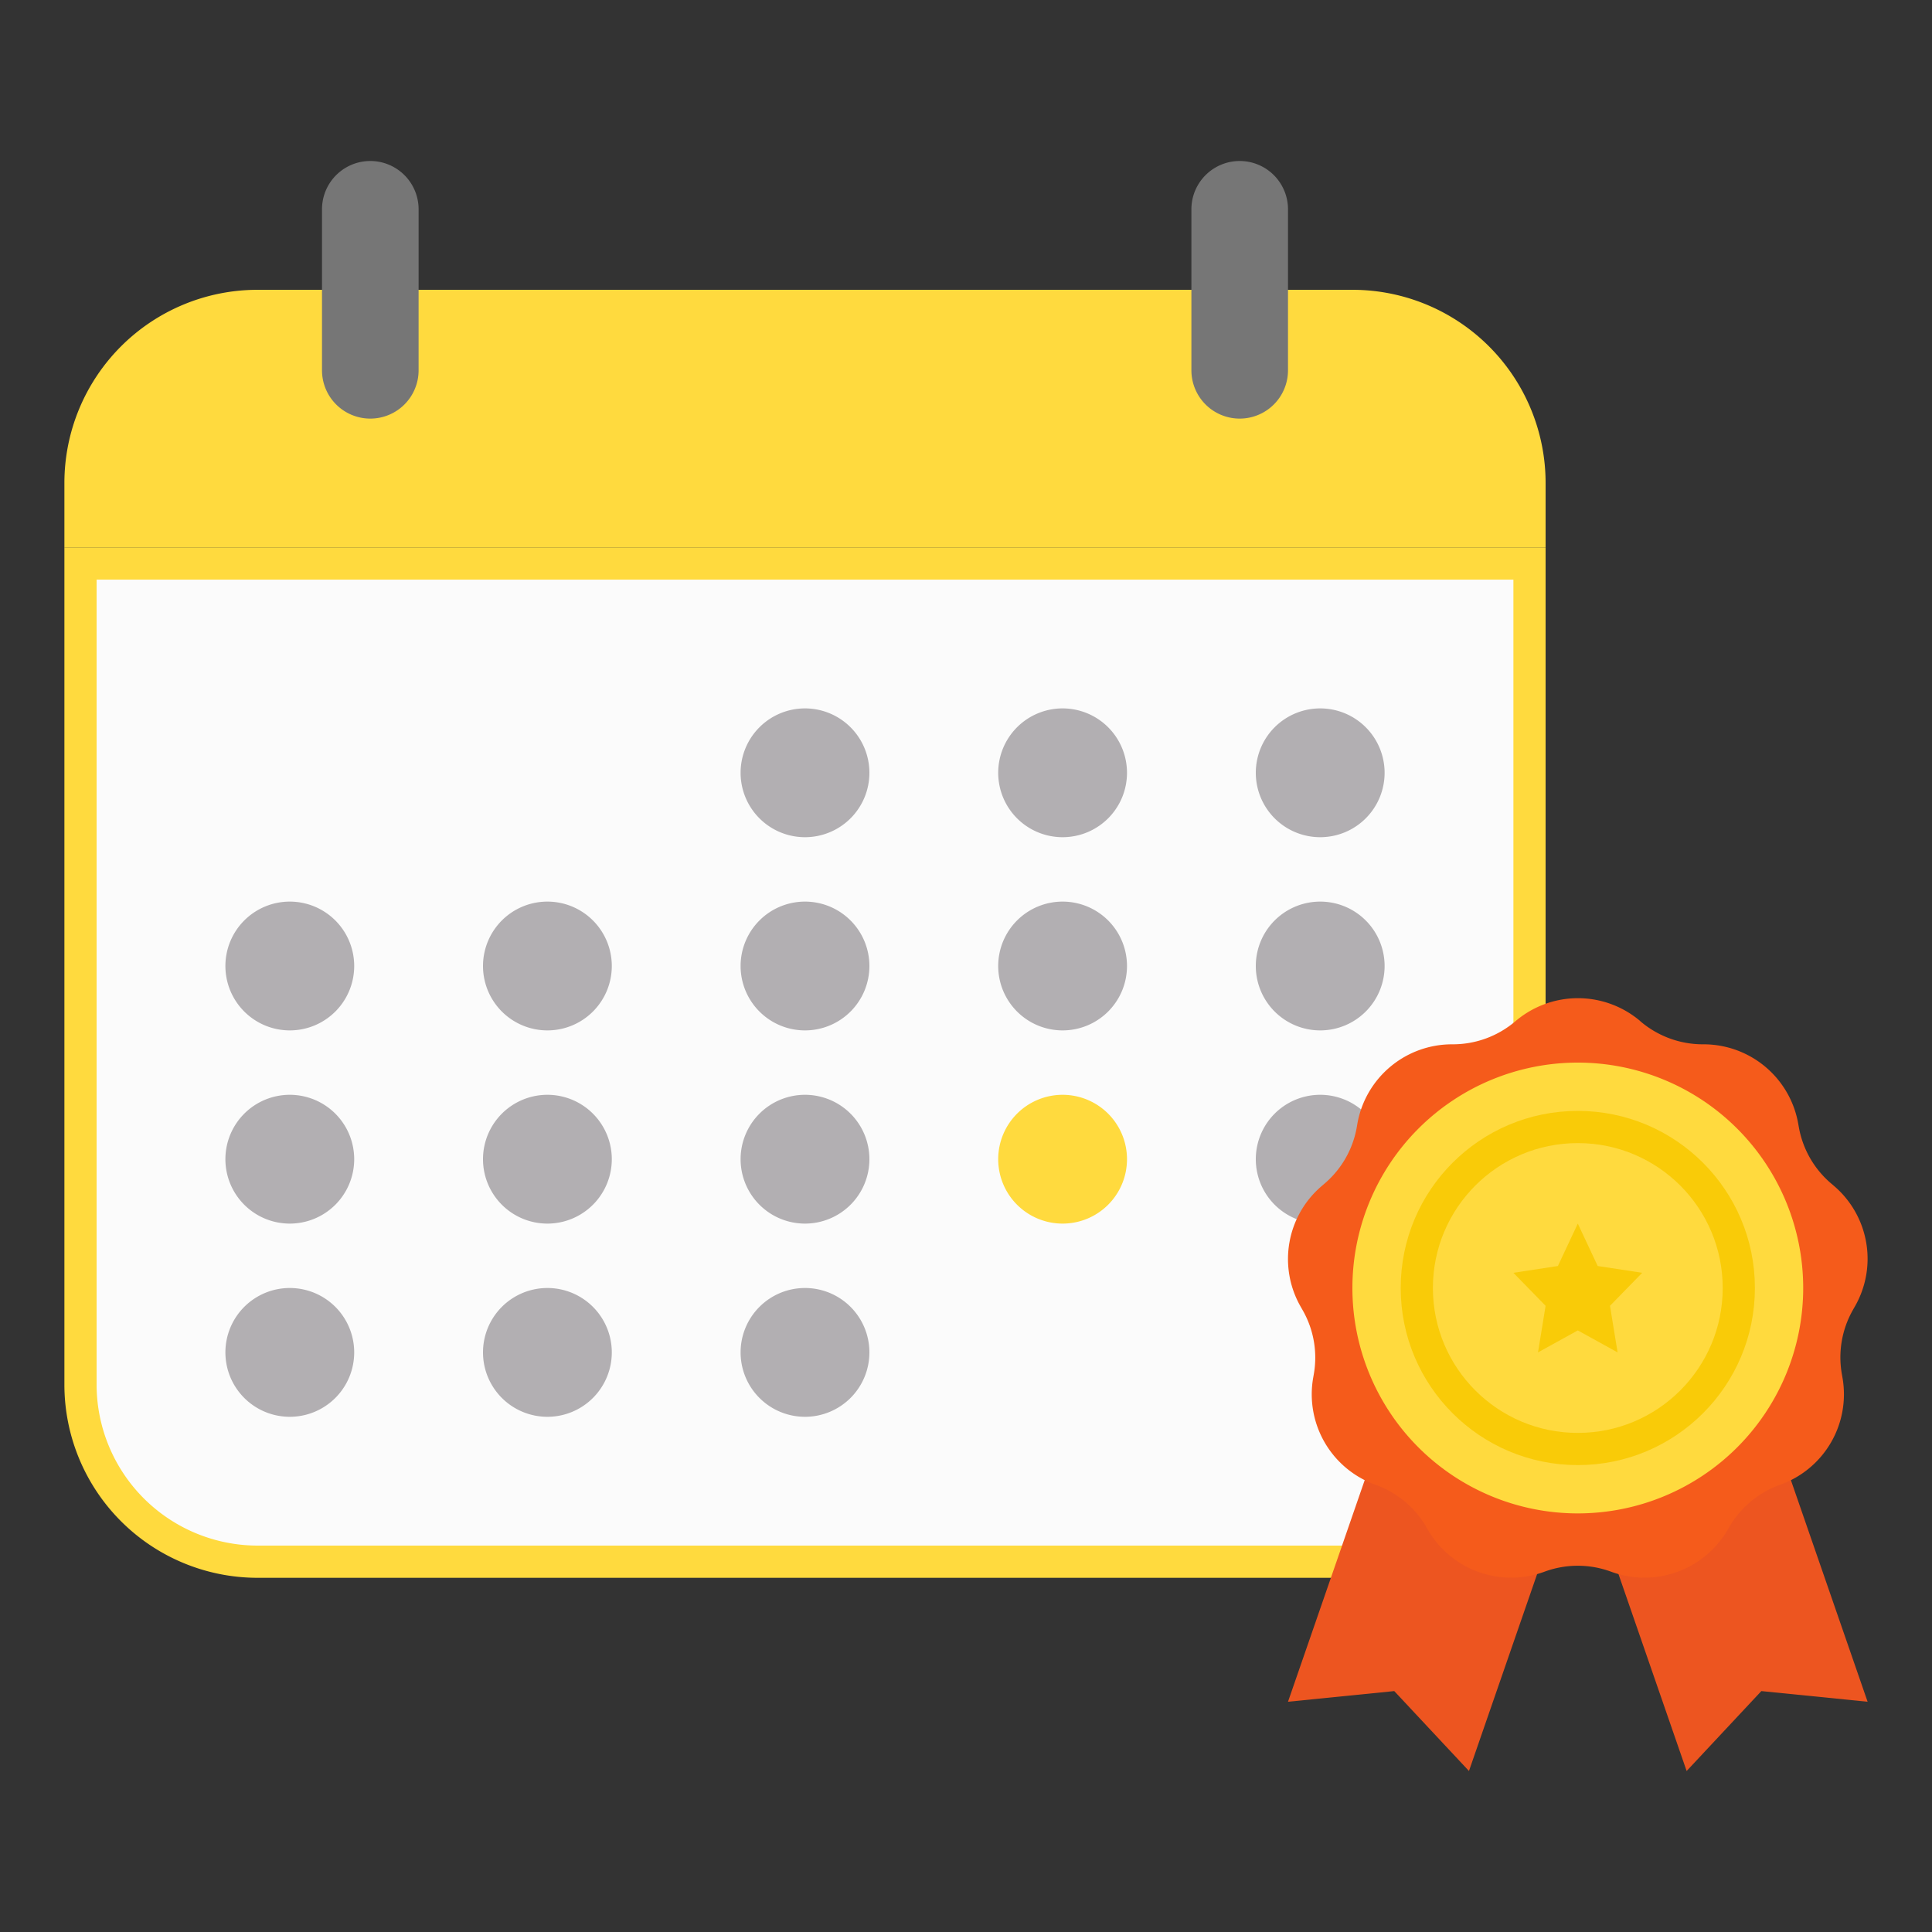 <svg xmlns="http://www.w3.org/2000/svg" width="60" height="60" viewBox="0 0 60 60">
    <rect x="0" y="0" width="60" height="60" fill="#333333" stroke="none"/>
    <defs>
        <clipPath id="a7r3q1xv3a">
            <path data-name="사각형 24260" style="fill:none" d="M0 0h56v50H0z"/>
        </clipPath>
    </defs>
    <path data-name="사각형 24261" style="fill:none" d="M0 0h60v60H0z"/>
    <g data-name="icon_cate_recruit">
        <g data-name="그룹 18856" style="clip-path:url(#a7r3q1xv3a)" transform="translate(2 5)">
            <path data-name="패스 8417" d="M46 10a6 6 0 0 0-6-6H6a6 6 0 0 0-6 6v2h46z" style="fill:#ffda3e"/>
            <path data-name="패스 8418" d="M6 43.5A5.506 5.506 0 0 1 .5 38V12.5h45V38a5.506 5.506 0 0 1-5.5 5.5z" style="fill:#fbfbfb"/>
            <path data-name="패스 8419" d="M45 13v25a5.006 5.006 0 0 1-5 5H6a5.006 5.006 0 0 1-5-5V13zm1-1H0v26a6 6 0 0 0 6 6h34a6 6 0 0 0 6-6z" style="fill:#ffda3e"/>
            <path data-name="패스 8420" d="M9.5 8A1.5 1.5 0 0 1 8 6.5v-5a1.5 1.5 0 0 1 3 0v5A1.5 1.5 0 0 1 9.5 8" style="fill:#767676"/>
            <path data-name="패스 8421" d="M36.5 8A1.5 1.5 0 0 1 35 6.5v-5a1.5 1.5 0 0 1 3 0v5A1.5 1.5 0 0 1 36.5 8" style="fill:#767676"/>
            <path data-name="패스 8422" d="M25 19a2 2 0 1 1-2-2 2 2 0 0 1 2 2" style="fill:#b2afb2"/>
            <path data-name="패스 8423" d="M33 19a2 2 0 1 1-2-2 2 2 0 0 1 2 2" style="fill:#b2afb2"/>
            <path data-name="패스 8424" d="M41 19a2 2 0 1 1-2-2 2 2 0 0 1 2 2" style="fill:#b2afb2"/>
            <path data-name="패스 8425" d="M9 25a2 2 0 1 1-2-2 2 2 0 0 1 2 2" style="fill:#b2afb2"/>
            <path data-name="패스 8426" d="M17 25a2 2 0 1 1-2-2 2 2 0 0 1 2 2" style="fill:#b2afb2"/>
            <path data-name="패스 8427" d="M25 25a2 2 0 1 1-2-2 2 2 0 0 1 2 2" style="fill:#b2afb2"/>
            <path data-name="패스 8428" d="M33 25a2 2 0 1 1-2-2 2 2 0 0 1 2 2" style="fill:#b2afb2"/>
            <path data-name="패스 8429" d="M41 25a2 2 0 1 1-2-2 2 2 0 0 1 2 2" style="fill:#b2afb2"/>
            <path data-name="패스 8430" d="M9 31a2 2 0 1 1-2-2 2 2 0 0 1 2 2" style="fill:#b2afb2"/>
            <path data-name="패스 8431" d="M17 31a2 2 0 1 1-2-2 2 2 0 0 1 2 2" style="fill:#b2afb2"/>
            <path data-name="패스 8432" d="M25 31a2 2 0 1 1-2-2 2 2 0 0 1 2 2" style="fill:#b2afb2"/>
            <path data-name="패스 8433" d="M33 31a2 2 0 1 1-2-2 2 2 0 0 1 2 2" style="fill:#ffda3e"/>
            <path data-name="패스 8434" d="M41 31a2 2 0 1 1-2-2 2 2 0 0 1 2 2" style="fill:#b2afb2"/>
            <path data-name="패스 8435" d="M9 37a2 2 0 1 1-2-2 2 2 0 0 1 2 2" style="fill:#b2afb2"/>
            <path data-name="패스 8436" d="M17 37a2 2 0 1 1-2-2 2 2 0 0 1 2 2" style="fill:#b2afb2"/>
            <path data-name="패스 8437" d="M25 37a2 2 0 1 1-2-2 2 2 0 0 1 2 2" style="fill:#b2afb2"/>
            <path data-name="패스 8438" d="M46.971 40.151 50.38 50l2.32-2.482 3.3.331L52.591 38z" style="fill:#ed5520"/>
            <path data-name="패스 8439" d="M47.029 40.151 43.62 50l-2.32-2.482-3.3.331L41.409 38z" style="fill:#ed5520"/>
            <path data-name="패스 8440" d="m48.937 26.712.009.007a2.988 2.988 0 0 0 1.937.713h.02a2.985 2.985 0 0 1 2.943 2.468l.017.095a2.981 2.981 0 0 0 1.005 1.759l.082.07a2.977 2.977 0 0 1 .659 3.743l-.066.116a2.982 2.982 0 0 0-.343 1.987l.022.126a2.982 2.982 0 0 1-1.91 3.304l-.059.021a2.992 2.992 0 0 0-1.561 1.323l-.025.043a2.989 2.989 0 0 1-3.632 1.324 2.987 2.987 0 0 0-2.071 0 2.989 2.989 0 0 1-3.632-1.324l-.024-.043a2.992 2.992 0 0 0-1.561-1.323l-.059-.021a2.983 2.983 0 0 1-1.908-3.3l.022-.126a2.97 2.97 0 0 0-.346-1.984l-.066-.116a2.977 2.977 0 0 1 .66-3.743l.081-.07A2.978 2.978 0 0 0 40.137 30l.016-.095a2.986 2.986 0 0 1 2.947-2.473h.021a2.99 2.99 0 0 0 1.937-.713l.009-.007a2.989 2.989 0 0 1 3.874 0" style="fill:#f55b1b"/>
            <path data-name="패스 8441" d="M54 35a7 7 0 1 1-7-7 7 7 0 0 1 7 7" style="fill:#ffda3e"/>
            <circle data-name="타원 755" cx="5" cy="5" r="5" transform="translate(42 30)" style="stroke:#f9cb08;stroke-miterlimit:10;fill:none"/>
            <path data-name="패스 8442" d="m47 33 .618 1.317 1.382.211-1 1.025.236 1.447L47 36.317 45.764 37 46 35.553l-1-1.025 1.382-.211z" style="fill:#f9cb08"/>
        </g>
    </g>
</svg>
